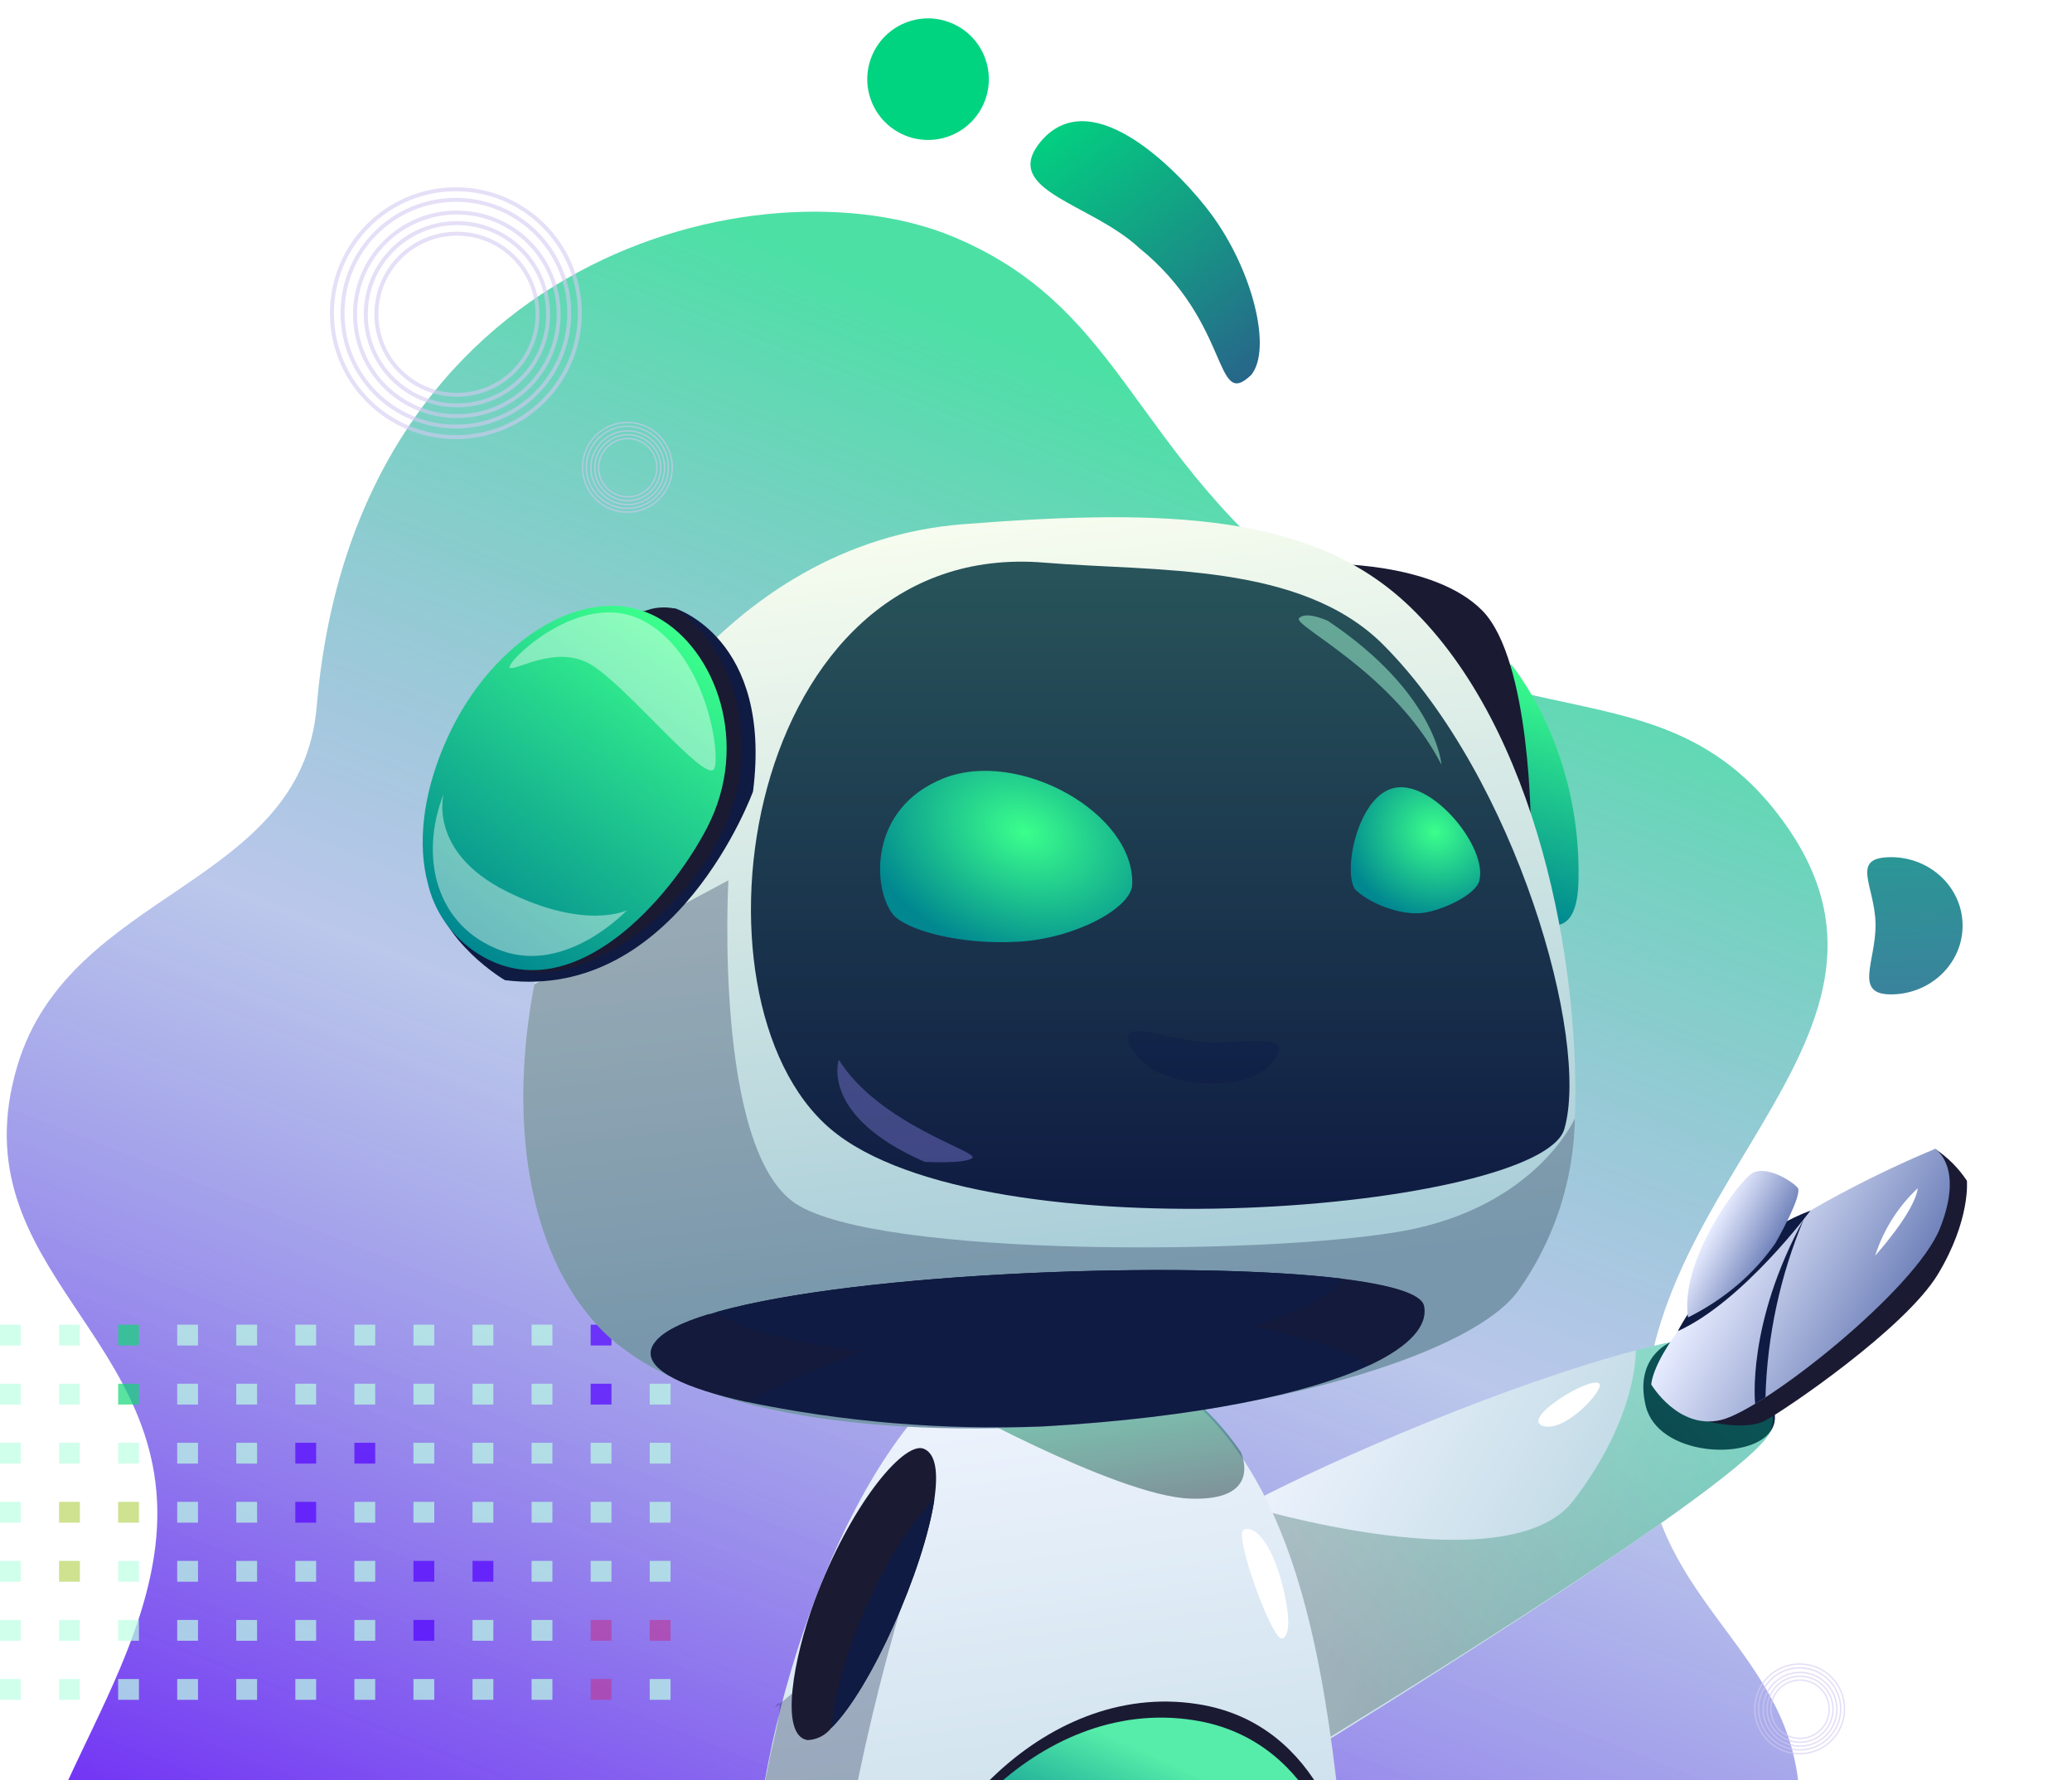<svg width="448" height="385" viewBox="0 0 448 385" fill="none" xmlns="http://www.w3.org/2000/svg">
<path d="M224.562 31.188C216.955 41.335 235.926 44.006 246.282 53.593C266.351 69.832 262.36 88.943 270.541 81.071C275.107 75.428 270.813 58.348 261.864 46.276C256.407 38.842 236.007 16.297 224.562 31.188Z" fill="url(#paint0_linear_1302_7899)"/>
<circle cx="200.661" cy="17.123" r="13.143" transform="rotate(22.11 200.661 17.123)" fill="#01D480"/>
<path d="M389.111 392.366C387.197 465.468 268.858 440.95 210.266 487.785C163.171 525.43 48.56 558.94 6.826 435.252C-4.462 401.796 29.228 370.552 33.585 334.404C39.074 288.866 -9.456 274.939 3.744 230.515C15.086 192.346 65.177 191.943 68.48 152.769C76.718 55.061 164.92 33.961 206.18 51.23C247.042 68.333 244.447 104.539 297.811 137.441C332.388 158.76 363.506 145.509 386.615 179.095C418.646 225.647 349.768 257.892 355.878 315.716C359.375 348.809 389.99 358.787 389.111 392.366Z" fill="url(#paint1_linear_1302_7899)"/>
<g style="mix-blend-mode:color-dodge" opacity="0.6">
<circle cx="98.57" cy="67.728" r="26.799" stroke="#D3C9F1" stroke-width="0.851"/>
<circle cx="98.571" cy="67.727" r="24.511" stroke="#D3C9F1" stroke-width="0.851"/>
<circle cx="98.777" cy="67.976" r="22.013" stroke="#D3C9F1" stroke-width="0.851"/>
<circle cx="98.8" cy="67.956" r="19.707" stroke="#D3C9F1" stroke-width="0.851"/>
<circle cx="98.801" cy="67.957" r="17.419" stroke="#D3C9F1" stroke-width="0.851"/>
</g>
<g style="mix-blend-mode:color-dodge" opacity="0.6">
<circle cx="135.65" cy="101.054" r="9.703" stroke="#D3C9F1" stroke-width="0.308"/>
<circle cx="135.651" cy="101.054" r="8.875" stroke="#D3C9F1" stroke-width="0.308"/>
<circle cx="135.727" cy="101.144" r="7.97" stroke="#D3C9F1" stroke-width="0.308"/>
<circle cx="135.733" cy="101.137" r="7.135" stroke="#D3C9F1" stroke-width="0.308"/>
<circle cx="135.732" cy="101.137" r="6.307" stroke="#D3C9F1" stroke-width="0.308"/>
</g>
<g style="mix-blend-mode:color-dodge" opacity="0.6">
<circle cx="389.115" cy="369.538" r="9.703" stroke="#D3C9F1" stroke-width="0.308"/>
<circle cx="389.115" cy="369.538" r="8.875" stroke="#D3C9F1" stroke-width="0.308"/>
<circle cx="389.191" cy="369.628" r="7.97" stroke="#D3C9F1" stroke-width="0.308"/>
<circle cx="389.197" cy="369.621" r="7.135" stroke="#D3C9F1" stroke-width="0.308"/>
<g style="mix-blend-mode:screen">
<circle cx="389.196" cy="369.621" r="6.307" stroke="#D3C9F1" stroke-width="0.308"/>
</g>
</g>
<g style="mix-blend-mode:soft-light" opacity="0.7">
<rect y="286.458" width="4.499" height="4.499" fill="#BCFFE4"/>
<rect x="12.771" y="286.458" width="4.499" height="4.499" fill="#BCFFE4"/>
<rect x="25.542" y="286.458" width="4.499" height="4.499" fill="#14D677"/>
<rect x="38.313" y="286.458" width="4.499" height="4.499" fill="#BCFFE4"/>
<rect x="51.085" y="286.458" width="4.499" height="4.499" fill="#BCFFE4"/>
<rect x="63.855" y="286.458" width="4.499" height="4.499" fill="#BCFFE4"/>
<rect x="76.627" y="286.458" width="4.499" height="4.499" fill="#BCFFE4"/>
<rect x="89.398" y="286.458" width="4.499" height="4.499" fill="#BCFFE4"/>
<rect x="102.169" y="286.458" width="4.499" height="4.499" fill="#BCFFE4"/>
<rect x="114.94" y="286.458" width="4.499" height="4.499" fill="#BCFFE4"/>
<rect x="127.711" y="286.458" width="4.499" height="4.499" fill="#5301FF"/>
<rect x="140.482" y="286.458" width="4.499" height="4.499" fill="#5301FF"/>
<rect y="299.229" width="4.499" height="4.499" fill="#BCFFE4"/>
<rect x="12.771" y="299.229" width="4.499" height="4.499" fill="#BCFFE4"/>
<rect x="25.542" y="299.229" width="4.499" height="4.499" fill="#14D677"/>
<rect x="38.313" y="299.229" width="4.499" height="4.499" fill="#BCFFE4"/>
<rect x="51.085" y="299.229" width="4.499" height="4.499" fill="#BCFFE4"/>
<rect x="63.855" y="299.229" width="4.499" height="4.499" fill="#BCFFE4"/>
<rect x="76.627" y="299.229" width="4.499" height="4.499" fill="#BCFFE4"/>
<rect x="89.398" y="299.229" width="4.499" height="4.499" fill="#BCFFE4"/>
<rect x="102.169" y="299.229" width="4.499" height="4.499" fill="#BCFFE4"/>
<rect x="114.94" y="299.229" width="4.499" height="4.499" fill="#BCFFE4"/>
<rect x="127.711" y="299.229" width="4.499" height="4.499" fill="#5301FF"/>
<rect x="140.482" y="299.229" width="4.499" height="4.499" fill="#BCFFE4"/>
<rect y="312" width="4.499" height="4.499" fill="#BCFFE4"/>
<rect x="12.771" y="312" width="4.499" height="4.499" fill="#BCFFE4"/>
<rect x="25.542" y="312" width="4.499" height="4.499" fill="#BCFFE4"/>
<rect x="38.313" y="312" width="4.499" height="4.499" fill="#BCFFE4"/>
<rect x="51.085" y="312" width="4.499" height="4.499" fill="#BCFFE4"/>
<rect x="63.855" y="312" width="4.499" height="4.499" fill="#5301FF"/>
<rect x="76.627" y="312" width="4.499" height="4.499" fill="#5301FF"/>
<rect x="89.398" y="312" width="4.499" height="4.499" fill="#BCFFE4"/>
<rect x="102.169" y="312" width="4.499" height="4.499" fill="#BCFFE4"/>
<rect x="114.94" y="312" width="4.499" height="4.499" fill="#BCFFE4"/>
<rect x="127.711" y="312" width="4.499" height="4.499" fill="#BCFFE4"/>
<rect x="140.482" y="312" width="4.499" height="4.499" fill="#BCFFE4"/>
<rect y="324.771" width="4.499" height="4.499" fill="#BCFFE4"/>
<rect x="12.771" y="324.771" width="4.499" height="4.499" fill="#B9D560"/>
<rect x="25.542" y="324.771" width="4.499" height="4.499" fill="#B9D560"/>
<rect x="38.313" y="324.771" width="4.499" height="4.499" fill="#BCFFE4"/>
<rect x="51.085" y="324.771" width="4.499" height="4.499" fill="#BCFFE4"/>
<rect x="63.855" y="324.771" width="4.499" height="4.499" fill="#5301FF"/>
<rect x="76.627" y="324.771" width="4.499" height="4.499" fill="#BCFFE4"/>
<rect x="89.398" y="324.771" width="4.499" height="4.499" fill="#BCFFE4"/>
<rect x="102.169" y="324.771" width="4.499" height="4.499" fill="#BCFFE4"/>
<rect x="114.94" y="324.771" width="4.499" height="4.499" fill="#BCFFE4"/>
<rect x="127.711" y="324.771" width="4.499" height="4.499" fill="#BCFFE4"/>
<rect x="140.482" y="324.771" width="4.499" height="4.499" fill="#BCFFE4"/>
<rect y="337.542" width="4.499" height="4.499" fill="#BCFFE4"/>
<rect x="12.771" y="337.542" width="4.499" height="4.499" fill="#B9D560"/>
<rect x="25.542" y="337.542" width="4.499" height="4.499" fill="#BCFFE4"/>
<rect x="38.313" y="337.542" width="4.499" height="4.499" fill="#BCFFE4"/>
<rect x="51.085" y="337.542" width="4.499" height="4.499" fill="#BCFFE4"/>
<rect x="63.855" y="337.542" width="4.499" height="4.499" fill="#BCFFE4"/>
<rect x="76.627" y="337.542" width="4.499" height="4.499" fill="#BCFFE4"/>
<rect x="89.398" y="337.542" width="4.499" height="4.499" fill="#5301FF"/>
<rect x="102.169" y="337.542" width="4.499" height="4.499" fill="#5301FF"/>
<rect x="114.94" y="337.542" width="4.499" height="4.499" fill="#BCFFE4"/>
<rect x="127.711" y="337.542" width="4.499" height="4.499" fill="#BCFFE4"/>
<rect x="140.482" y="337.542" width="4.499" height="4.499" fill="#BCFFE4"/>
<rect y="350.313" width="4.499" height="4.499" fill="#BCFFE4"/>
<rect x="12.771" y="350.313" width="4.499" height="4.499" fill="#BCFFE4"/>
<rect x="25.542" y="350.313" width="4.499" height="4.499" fill="#BCFFE4"/>
<rect x="38.313" y="350.313" width="4.499" height="4.499" fill="#BCFFE4"/>
<rect x="51.085" y="350.313" width="4.499" height="4.499" fill="#BCFFE4"/>
<rect x="63.855" y="350.313" width="4.499" height="4.499" fill="#BCFFE4"/>
<rect x="76.627" y="350.313" width="4.499" height="4.499" fill="#BCFFE4"/>
<rect x="89.398" y="350.313" width="4.499" height="4.499" fill="#5301FF"/>
<rect x="102.169" y="350.313" width="4.499" height="4.499" fill="#BCFFE4"/>
<rect x="114.94" y="350.313" width="4.499" height="4.499" fill="#BCFFE4"/>
<rect x="127.711" y="350.313" width="4.499" height="4.499" fill="#B83EA0"/>
<rect x="140.482" y="350.313" width="4.499" height="4.499" fill="#B83EA0"/>
<rect y="363.085" width="4.499" height="4.499" fill="#BCFFE4"/>
<rect x="12.771" y="363.085" width="4.499" height="4.499" fill="#BCFFE4"/>
<rect x="25.542" y="363.085" width="4.499" height="4.499" fill="#BCFFE4"/>
<rect x="38.313" y="363.085" width="4.499" height="4.499" fill="#BCFFE4"/>
<rect x="51.085" y="363.085" width="4.499" height="4.499" fill="#BCFFE4"/>
<rect x="63.855" y="363.085" width="4.499" height="4.499" fill="#BCFFE4"/>
<rect x="76.627" y="363.085" width="4.499" height="4.499" fill="#BCFFE4"/>
<rect x="89.398" y="363.085" width="4.499" height="4.499" fill="#BCFFE4"/>
<rect x="102.169" y="363.085" width="4.499" height="4.499" fill="#BCFFE4"/>
<rect x="114.94" y="363.085" width="4.499" height="4.499" fill="#BCFFE4"/>
<rect x="127.711" y="363.085" width="4.499" height="4.499" fill="#B83EA0"/>
<rect x="140.482" y="363.085" width="4.499" height="4.499" fill="#BCFFE4"/>
</g>
<g filter="url(#filter0_d_1302_7899)">
<path d="M283.256 373.787C283.256 373.787 376.196 316.777 380.911 305.806C385.627 294.835 359.384 286.458 359.384 286.458C356.978 286.959 354.445 287.586 351.801 288.264C325.073 295.253 287.047 311.365 267.391 321.814C259.113 326.208 254.096 329.619 254.552 330.933C257.903 340.699 283.256 373.787 283.256 373.787Z" fill="url(#paint2_linear_1302_7899)"/>
<path d="M359.385 286.475C359.385 286.475 351.345 289.571 353.965 300.309C356.585 311.047 376.328 312.272 380.948 305.758C385.568 299.245 372.489 286.718 359.385 286.475Z" fill="#0F1B42"/>
<g style="mix-blend-mode:multiply" opacity="0.3">
<path d="M284.307 372.736C284.307 372.736 376.196 316.777 380.911 305.806C385.627 294.835 359.384 286.458 359.384 286.458C356.978 286.959 354.445 287.586 351.801 288.264C351.801 288.264 352.347 302.57 338.229 320.848C324.111 339.126 267.391 321.814 267.391 321.814C259.113 326.208 254.096 329.619 254.552 330.933C257.903 340.699 284.307 372.736 284.307 372.736Z" fill="url(#paint3_linear_1302_7899)"/>
</g>
<path d="M380.745 257.558C382.462 258.669 369.655 268.086 367.521 266.915C365.388 265.745 377.813 255.698 380.745 257.558Z" fill="white"/>
<path d="M416.524 244.696C419.251 246.51 421.588 248.849 423.397 251.577C423.397 251.577 424.225 260.015 417.136 271.785C410.046 283.554 383.869 301.322 379.671 303.5C375.472 305.679 367.455 303.633 367.455 303.633L416.524 244.696Z" fill="#1A1A33"/>
<path d="M355.143 295.624C356.057 288.198 368 274.385 376.8 266.748C385.599 259.11 405.017 249.4 416.519 244.701C416.519 244.701 422.888 248.42 417.594 261.819C412.301 275.218 379.54 301.083 370.268 303.307C360.997 305.531 355.143 295.624 355.143 295.624Z" fill="url(#paint4_linear_1302_7899)"/>
<path d="M389.565 258.031C389.565 258.031 375.007 277.721 360.897 284.098C360.897 284.098 370.181 265.38 389.565 258.031Z" fill="#0F1B42"/>
<path d="M363.102 281.138C370.905 277.247 377.353 271.76 382.027 265.032C382.027 265.032 388.025 254.533 386.803 253.084C385.58 251.635 379.877 248.083 376.888 250.001C373.898 251.92 361.262 268.829 363.102 281.138Z" fill="url(#paint5_linear_1302_7899)"/>
<path d="M388.148 259.851C383.021 272.082 380.206 285.155 379.846 298.41L377.614 299.818C377.614 299.818 375.684 282.567 388.148 259.851Z" fill="#0F1B42"/>
<path d="M161.137 412.48C163.769 452.719 183.523 472.827 223.604 478.357C262.876 483.777 293.409 445.022 288.356 393.295C285.118 360.28 280.043 330.643 266.049 310.552C258.076 298.826 246.115 290.387 232.386 286.801C220.607 283.482 209.667 288.499 200.08 298.236C175.042 323.534 159.147 381.472 161.137 412.48Z" fill="url(#paint6_linear_1302_7899)"/>
<g style="mix-blend-mode:multiply" opacity="0.3">
<path d="M193.307 342.56C188.444 358.998 184.474 375.687 181.416 392.553C177.764 416.562 187.902 441.924 187.902 441.924L164.674 435.426C159.534 409.724 159.534 401.5 164.674 375.798C168.544 359.94 165.702 365.517 165.702 365.517L193.307 342.56Z" fill="#0F1B42"/>
</g>
<path d="M289.767 399.843C289.767 399.843 285.148 369.027 256.978 364.74C223.219 359.521 194.814 393.418 192.996 419.006C191.178 444.594 195.286 469.432 227.024 475.28C227.013 475.207 286.912 482.963 289.767 399.843Z" fill="#1A1A33"/>
<path d="M288.887 403.314C288.887 403.314 284.268 372.499 256.099 368.212C222.339 362.992 193.934 396.89 192.091 422.481C190.249 448.072 194.409 472.928 226.144 478.751C226.144 478.751 286.042 486.507 288.887 403.314Z" fill="url(#paint7_linear_1302_7899)"/>
<path d="M172.737 372.539C173.729 372.501 174.702 372.246 175.586 371.793C176.47 371.341 177.245 370.701 177.856 369.918C186.35 361.598 197.885 335.575 200.146 320.461C200.994 314.617 200.47 310.5 197.748 309.491C193.376 308.041 181.898 321.835 174.209 342.513C169.759 354.56 166.525 371.594 172.737 372.539Z" fill="#1A1A33"/>
<path d="M177.865 369.919C186.359 361.598 197.895 335.575 200.155 320.461C194.854 325.512 187.905 336.37 182.644 350.439C180.272 356.716 178.667 363.257 177.865 369.919Z" fill="#0F1B42"/>
<g style="mix-blend-mode:multiply" opacity="0.5">
<path d="M200.401 297.896C200.401 297.896 239.309 319.752 255.42 320.312C271.039 320.916 266.657 310.841 266.429 310.278C258.466 298.552 246.513 290.112 232.791 286.523C220.938 283.214 210.013 288.155 200.401 297.896Z" fill="url(#paint8_linear_1302_7899)"/>
</g>
<path d="M266.974 327.103C264.933 328.385 273.161 350.867 275.238 350.562C277.314 350.257 277.072 344.604 274.825 336.963C272.578 329.323 268.972 325.857 266.974 327.103Z" fill="white"/>
<path d="M343.858 295.39C345.362 296.411 336.616 306.135 331.72 304.599C326.823 303.063 341.727 293.91 343.858 295.39Z" fill="white"/>
<path d="M275.814 127.785C273.179 129.804 270.371 131.587 267.559 127.295C264.746 123.003 275.104 125.29 275.814 127.785Z" fill="#6CA59E"/>
<path d="M412.78 253.183C408.518 257.178 405.346 262.197 403.567 267.763C403.567 267.763 412.1 258.384 412.78 253.183Z" fill="white"/>
<path d="M324.821 139.885C324.821 139.885 340.181 157.925 339.41 186.911C338.64 215.896 304.499 168.801 304.499 168.801L324.821 139.885Z" fill="url(#paint9_linear_1302_7899)"/>
<path d="M329.127 175.771C329.127 175.771 329.196 138.932 318.569 128.23C307.943 117.528 284.479 118.178 284.479 118.178L329.127 175.771Z" fill="#1A1A33"/>
<path d="M127.649 283.25C164.642 322.338 306.518 302.352 326.354 275.443C334.137 264.522 338.422 251.501 338.644 238.098C339.832 204.593 330.435 153.944 303.052 127.524C282.277 107.478 251.195 106.068 206.256 109.614C155.842 113.592 122.463 162.28 113.663 209.101C108.083 238.319 112.114 266.849 127.649 283.25Z" fill="url(#paint10_linear_1302_7899)"/>
<path d="M159.339 299.355C180.481 303.759 202.084 305.557 223.665 304.708C257.118 302.768 281.035 297.636 294.185 291.474C302.862 287.398 306.893 282.929 306.008 278.633C305.492 276.005 298.782 274.066 288.335 272.765C257.635 269.008 194.636 270.948 161.059 278.019C158.159 278.633 155.48 279.271 153.071 279.958L151.571 280.425H151.301C145.525 282.193 141.469 284.182 139.773 286.44C139.351 286.938 139.048 287.526 138.888 288.159C137.905 292.677 146.533 296.482 159.339 299.355Z" fill="#0F1B42"/>
<g style="mix-blend-mode:multiply" opacity="0.3">
<path d="M127.64 283.25C164.633 322.337 306.51 302.352 326.346 275.442C334.128 264.521 338.413 251.5 338.636 238.097C338.636 238.097 330.18 257.273 301.446 262.454C272.712 267.634 188.083 268.248 170.213 256.561C152.343 244.874 155.612 186.61 155.612 186.61L113.654 209.101C108.074 238.318 112.106 266.848 127.64 283.25Z" fill="#0F1B42"/>
</g>
<g style="mix-blend-mode:multiply" opacity="0.5">
<path d="M159.339 299.356C173.399 292.261 214.595 273.601 248.786 279.248C290.744 286.147 294.185 291.524 294.185 291.524C302.862 287.448 306.893 282.98 306.008 278.683C305.492 276.056 298.782 274.116 288.335 272.815C257.635 269.058 194.636 270.998 161.059 278.069C157.544 278.904 154.374 279.714 151.571 280.524H151.301C145.525 282.292 141.469 284.281 139.773 286.54C139.351 287.038 139.048 287.626 138.888 288.258C137.905 292.678 146.533 296.484 159.339 299.356Z" fill="#1A1A33"/>
</g>
<path d="M153.095 279.963C161.428 287.083 199.797 291.429 221.354 290.152C260.117 287.869 283.32 280.331 288.359 272.769C255.029 268.693 183.574 271.32 153.095 279.963Z" fill="#0F1B42"/>
<path d="M336.369 240.349C331.482 257.769 210.704 268.464 177.669 240.349C144.634 212.234 158.806 112.498 223.972 117.917C247.857 119.899 279.43 117.788 297.274 135.741C325.853 164.493 341.949 220.92 336.369 240.349Z" fill="url(#paint11_linear_1302_7899)"/>
<path d="M291.065 188.504C288.378 184.308 291.935 167.51 300.177 166.528C308.419 165.547 319.728 179.643 317.987 186.653C317.225 189.767 310.064 193.042 305.962 193.63C300.886 194.402 293.749 191.35 291.065 188.504Z" fill="url(#paint12_radial_1302_7899)"/>
<path d="M242.927 187.549C243.542 172.178 218.484 158.064 202.132 164.559C185.781 171.055 186.777 188.54 191.232 194.022C193.828 197.202 205.288 200.683 218.406 199.878C230.411 199.21 242.722 192.673 242.927 187.549Z" fill="url(#paint13_radial_1302_7899)"/>
<g style="mix-blend-mode:screen" opacity="0.5">
<path d="M309.788 161.615C309.788 161.615 308.799 146.273 285.208 130.487C285.208 130.487 280.452 128.295 278.999 129.929C277.546 131.562 299.598 141.69 309.788 161.615Z" fill="#A5FFD7"/>
</g>
<g style="mix-blend-mode:screen" opacity="0.5">
<path d="M179.482 225.417C179.482 225.417 175.291 237.568 198.076 247.5C198.076 247.5 206.741 247.986 208.349 246.653C209.957 245.32 188.295 239.49 179.482 225.417Z" fill="#7070C6"/>
</g>
<g filter="url(#filter1_i_1302_7899)">
<path d="M243.677 222.318C249.258 229.97 267.393 230.696 272.681 224.658C278.349 218.248 271.151 219.33 261.726 219.826C252.301 220.322 236.53 212.519 243.677 222.318Z" fill="#CCD8FF"/>
</g>
<path d="M160.943 167.385C160.943 167.385 144.451 212.856 107.297 208.206C107.297 208.206 93.275 200.092 91.2 187.035C91.2 187.035 95.285 206.211 115.78 204.164C136.274 202.116 155.395 169.458 153.142 152.689C150.89 135.919 135.25 128.578 135.25 128.578L144.135 127.824C144.135 127.824 165.124 134.289 160.943 167.385Z" fill="#0F1B42"/>
<path d="M144.218 127.887C144.218 127.887 159.94 137.295 158.356 161.183C156.674 186.577 126.826 210.937 110.167 205.867C93.508 200.797 115.44 142.283 115.44 142.283L137.279 128.484C139.439 127.56 141.869 127.35 144.218 127.887Z" fill="#1A1A33"/>
<path d="M94.944 155.621C89.998 166.394 88.41 177.004 90.258 185.754L90.833 188.098C91.678 191.257 93.174 194.235 95.226 196.843C97.277 199.451 99.84 201.633 102.75 203.249C122.34 214.08 142.878 190.881 151.014 175.223C160.408 157.109 152.925 136.745 140.27 129.762C125.239 121.536 104.594 134.487 94.944 155.621Z" fill="url(#paint14_linear_1302_7899)"/>
<g style="mix-blend-mode:screen" opacity="0.42">
<path d="M133.684 193.082C133.684 193.082 120.663 206.995 106.505 201.81C92.347 196.624 88.699 181.576 94.047 167.912C94.047 167.912 90.546 180.483 107.67 189.014C124.793 197.545 133.684 193.082 133.684 193.082Z" fill="white"/>
</g>
<g style="mix-blend-mode:screen" opacity="0.42">
<path d="M152.47 162.612C150.28 165.366 133.006 143.835 125.526 139.747C118.046 135.659 109.276 141.582 108.321 140.618C107.366 139.654 123.948 122.927 137.702 130.747C151.456 138.567 154.01 160.69 152.47 162.612Z" fill="white"/>
</g>
</g>
<path d="M409.129 215.035C400.572 215.196 405.674 207.925 405.52 199.732C405.366 191.538 400.015 185.524 408.571 185.363C417.128 185.203 424.189 191.714 424.343 199.908C424.497 208.102 417.685 214.874 409.129 215.035Z" fill="url(#paint15_linear_1302_7899)"/>
<defs>
<filter id="filter0_d_1302_7899" x="57.264" y="104.339" width="391.357" height="474.073" filterUnits="userSpaceOnUse" color-interpolation-filters="sRGB">
<feFlood flood-opacity="0" result="BackgroundImageFix"/>
<feColorMatrix in="SourceAlpha" type="matrix" values="0 0 0 0 0 0 0 0 0 0 0 0 0 0 0 0 0 0 127 0" result="hardAlpha"/>
<feOffset dx="1.878" dy="3.755"/>
<feGaussianBlur stdDeviation="3.755"/>
<feComposite in2="hardAlpha" operator="out"/>
<feColorMatrix type="matrix" values="0 0 0 0 0.021 0 0 0 0 0.429 0 0 0 0 0.473 0 0 0 1 0"/>
<feBlend mode="multiply" in2="BackgroundImageFix" result="effect1_dropShadow_1302_7899"/>
<feBlend mode="normal" in="SourceGraphic" in2="effect1_dropShadow_1302_7899" result="shape"/>
</filter>
<filter id="filter1_i_1302_7899" x="241.874" y="217.349" width="32.812" height="12.277" filterUnits="userSpaceOnUse" color-interpolation-filters="sRGB">
<feFlood flood-opacity="0" result="BackgroundImageFix"/>
<feBlend mode="normal" in="SourceGraphic" in2="BackgroundImageFix" result="shape"/>
<feColorMatrix in="SourceAlpha" type="matrix" values="0 0 0 0 0 0 0 0 0 0 0 0 0 0 0 0 0 0 127 0" result="hardAlpha"/>
<feOffset dy="1.878"/>
<feGaussianBlur stdDeviation="0.469"/>
<feComposite in2="hardAlpha" operator="arithmetic" k2="-1" k3="1"/>
<feColorMatrix type="matrix" values="0 0 0 0 0.071 0 0 0 0 0.125 0 0 0 0 0.267 0 0 0 0.2 0"/>
<feBlend mode="multiply" in2="shape" result="effect1_innerShadow_1302_7899"/>
</filter>
<linearGradient id="paint0_linear_1302_7899" x1="224.934" y1="25.969" x2="270.377" y2="84.961" gradientUnits="userSpaceOnUse">
<stop stop-color="#01D480"/>
<stop offset="1" stop-color="#29618A"/>
</linearGradient>
<linearGradient id="paint1_linear_1302_7899" x1="73.693" y1="409.435" x2="208.606" y2="69.344" gradientUnits="userSpaceOnUse">
<stop stop-color="#5001F2" stop-opacity="0.8"/>
<stop offset="0.527" stop-color="#5473CD" stop-opacity="0.4"/>
<stop offset="1" stop-color="#00D37F" stop-opacity="0.7"/>
</linearGradient>
<linearGradient id="paint2_linear_1302_7899" x1="270.464" y1="301.551" x2="357.078" y2="349.183" gradientUnits="userSpaceOnUse">
<stop stop-color="#F1F5FF"/>
<stop offset="1" stop-color="#B2D2DE"/>
</linearGradient>
<linearGradient id="paint3_linear_1302_7899" x1="361.89" y1="290.683" x2="293.295" y2="361.025" gradientUnits="userSpaceOnUse">
<stop stop-color="#00D37F"/>
<stop offset="1" stop-color="#193639"/>
</linearGradient>
<linearGradient id="paint4_linear_1302_7899" x1="371.589" y1="263.748" x2="406.221" y2="282.794" gradientUnits="userSpaceOnUse">
<stop stop-color="#E7ECFF"/>
<stop offset="1" stop-color="#7183BB"/>
</linearGradient>
<linearGradient id="paint5_linear_1302_7899" x1="367.568" y1="262.792" x2="379.621" y2="269.42" gradientUnits="userSpaceOnUse">
<stop stop-color="#E7ECFF"/>
<stop offset="1" stop-color="#7183BB"/>
</linearGradient>
<linearGradient id="paint6_linear_1302_7899" x1="208.776" y1="287.805" x2="235.336" y2="478.732" gradientUnits="userSpaceOnUse">
<stop stop-color="#F1F5FF"/>
<stop offset="1" stop-color="#B2D2DE"/>
</linearGradient>
<linearGradient id="paint7_linear_1302_7899" x1="233.143" y1="369.459" x2="220.599" y2="397.696" gradientUnits="userSpaceOnUse">
<stop stop-color="#55EDA9"/>
<stop offset="1" stop-color="#008790"/>
</linearGradient>
<linearGradient id="paint8_linear_1302_7899" x1="230.845" y1="284.497" x2="236.262" y2="323.437" gradientUnits="userSpaceOnUse">
<stop stop-color="#00D37F"/>
<stop offset="1" stop-color="#1A373B"/>
</linearGradient>
<linearGradient id="paint9_linear_1302_7899" x1="333.768" y1="142.762" x2="318.105" y2="191.481" gradientUnits="userSpaceOnUse">
<stop stop-color="#3BFF8C"/>
<stop offset="1" stop-color="#008790"/>
</linearGradient>
<linearGradient id="paint10_linear_1302_7899" x1="245.485" y1="274.254" x2="225.304" y2="98.706" gradientUnits="userSpaceOnUse">
<stop stop-color="#A6CCD8"/>
<stop offset="1" stop-color="#FBFFF0"/>
</linearGradient>
<linearGradient id="paint11_linear_1302_7899" x1="248.978" y1="257.654" x2="248.978" y2="117.704" gradientUnits="userSpaceOnUse">
<stop stop-color="#0F1B42"/>
<stop offset="1" stop-color="#28545A"/>
</linearGradient>
<radialGradient id="paint12_radial_1302_7899" cx="0" cy="0" r="1" gradientUnits="userSpaceOnUse" gradientTransform="translate(308.382 176.154) rotate(114.134) scale(18.971 20.638)">
<stop stop-color="#3BFF8C"/>
<stop offset="1" stop-color="#008790"/>
</radialGradient>
<radialGradient id="paint13_radial_1302_7899" cx="0" cy="0" r="1" gradientUnits="userSpaceOnUse" gradientTransform="translate(219.669 176.154) rotate(111.383) scale(27.41 38.048)">
<stop stop-color="#3BFF8C"/>
<stop offset="1" stop-color="#008790"/>
</radialGradient>
<linearGradient id="paint14_linear_1302_7899" x1="145.691" y1="133.454" x2="97.984" y2="200.037" gradientUnits="userSpaceOnUse">
<stop stop-color="#3BFF8C"/>
<stop offset="1" stop-color="#008790"/>
</linearGradient>
<linearGradient id="paint15_linear_1302_7899" x1="413.865" y1="185.264" x2="414.422" y2="214.935" gradientUnits="userSpaceOnUse">
<stop stop-color="#2B9696"/>
<stop offset="1" stop-color="#3A839C"/>
</linearGradient>
</defs>
</svg>
